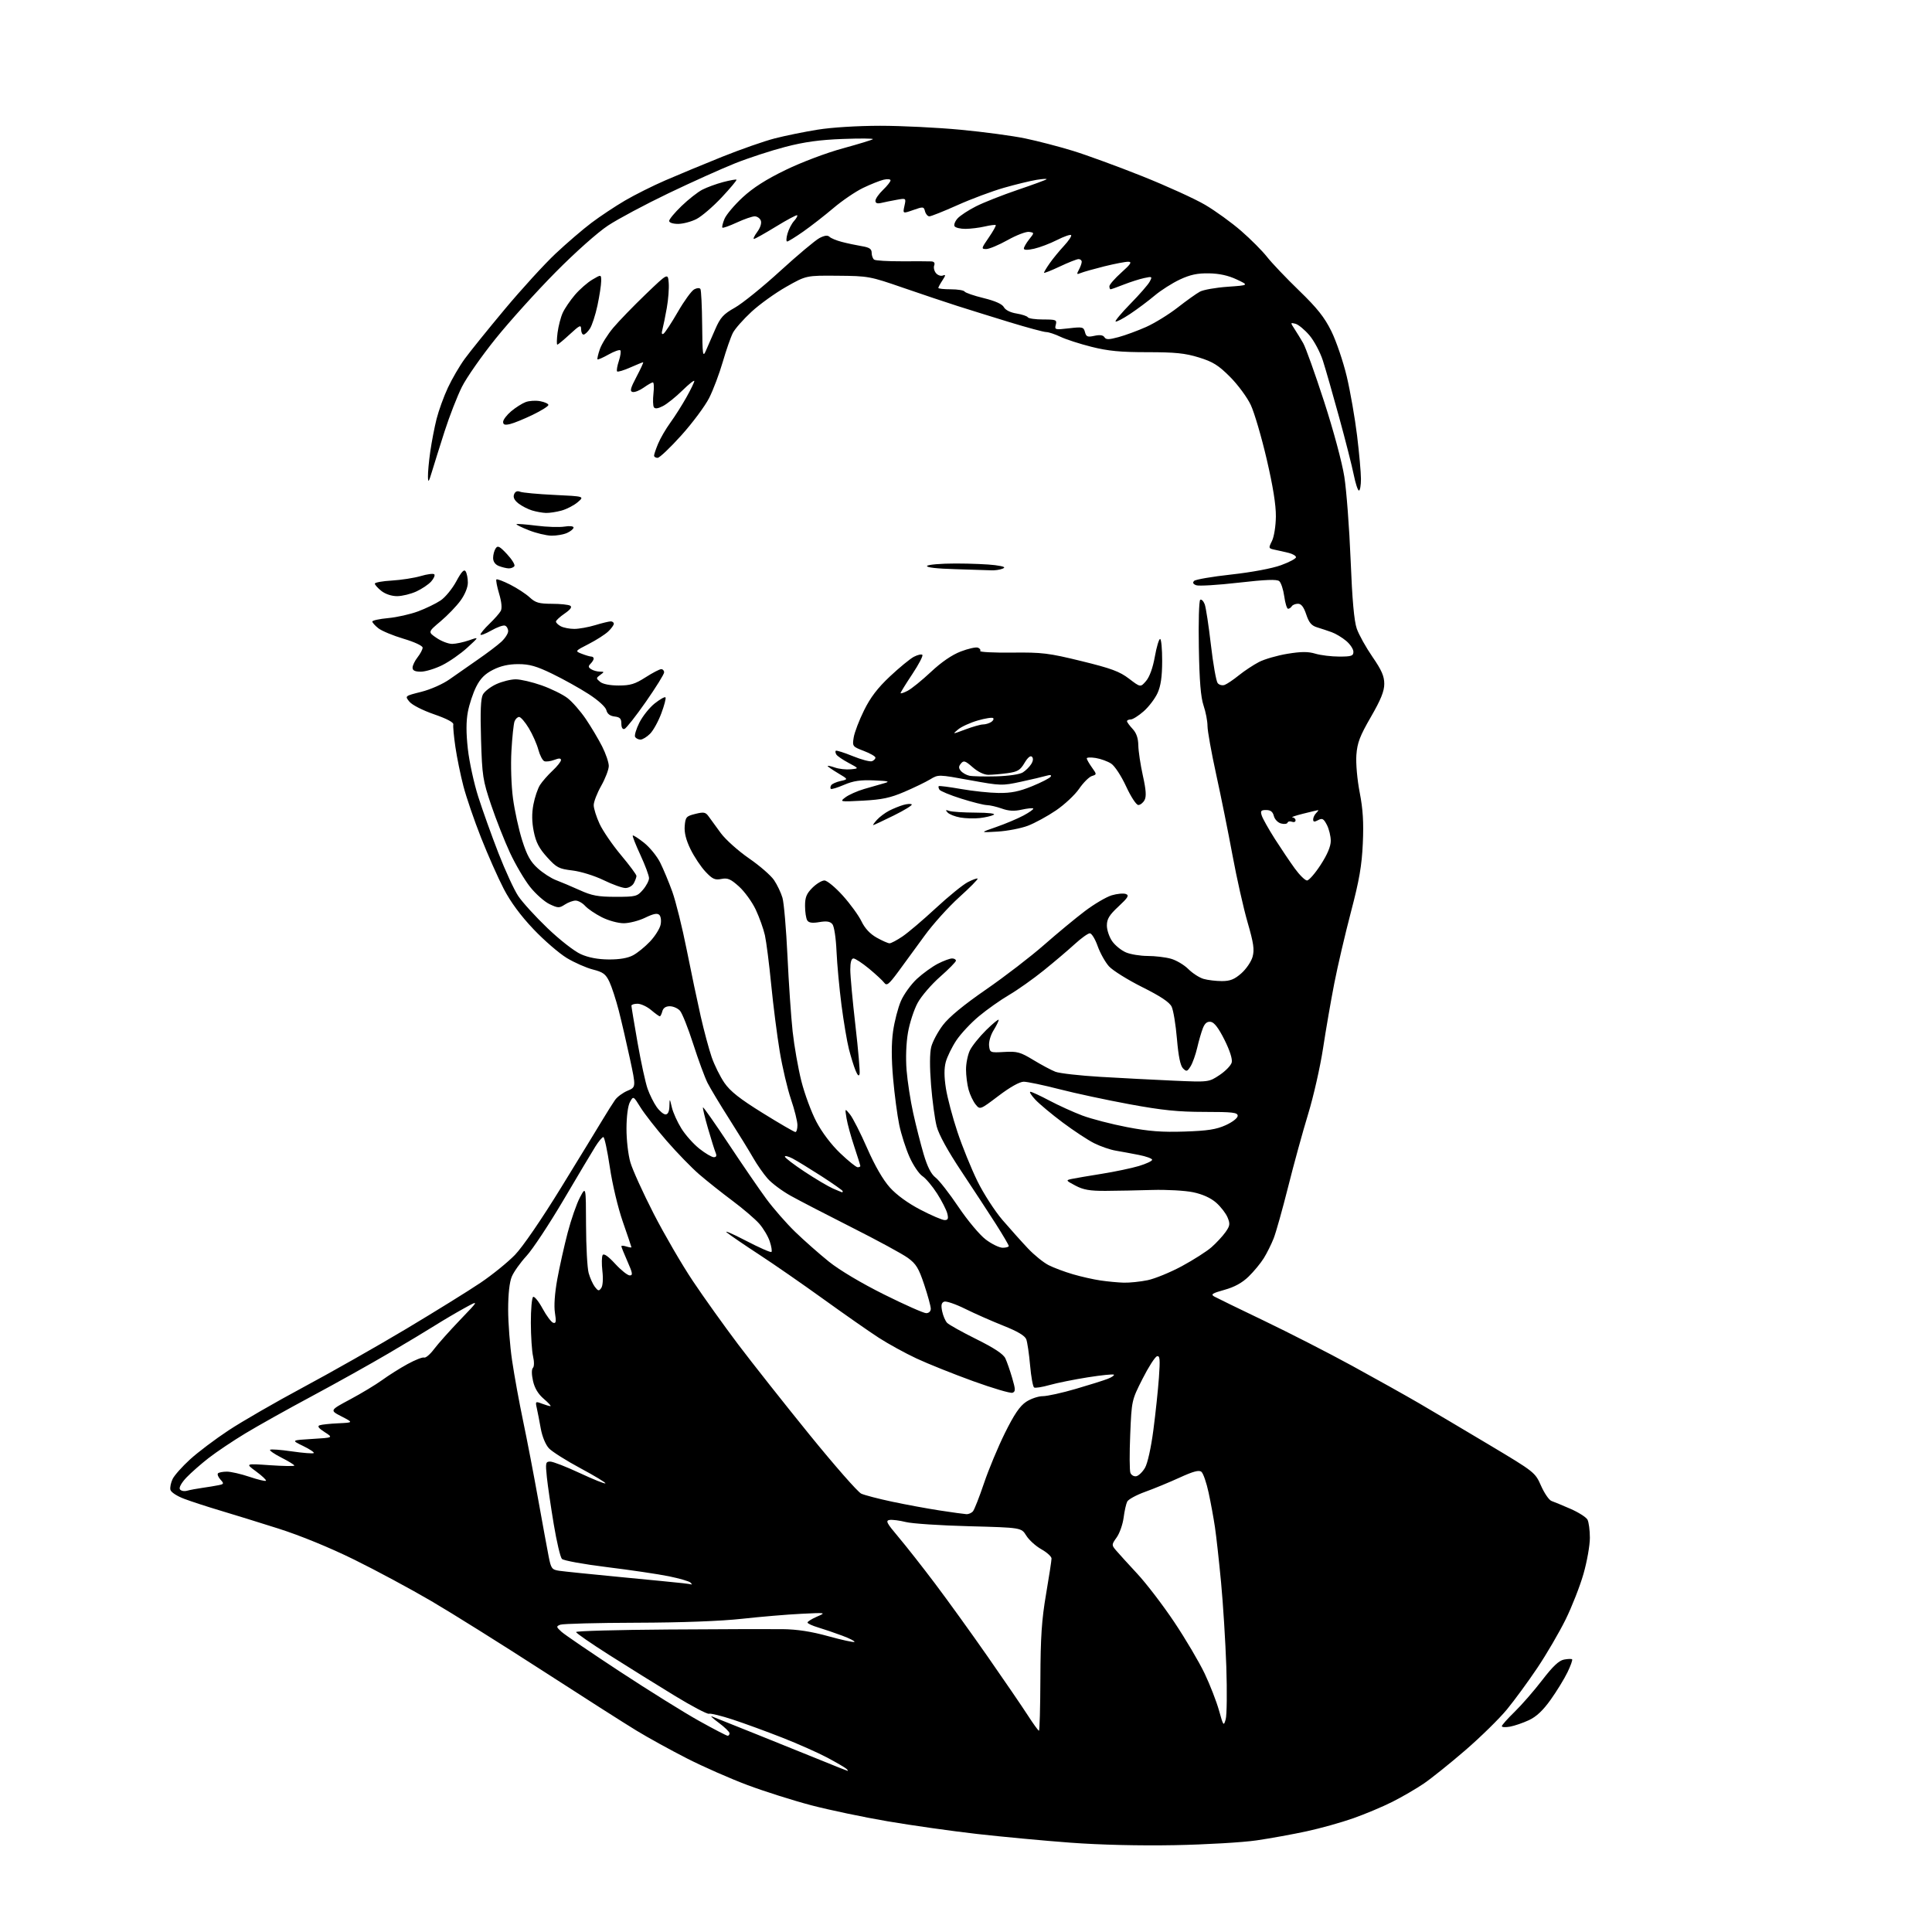 <?xml version="1.0" encoding="UTF-8" standalone="no"?>
<svg 
  version="1.1" 
  xmlns="http://www.w3.org/2000/svg" 
  xmlns:xlink="http://www.w3.org/1999/xlink" 
  xmlns:svg="http://www.w3.org/2000/svg"
  xmlns:rdf="http://www.w3.org/1999/02/22-rdf-syntax-ns#"
  xmlns:cc="http://creativecommons.org/ns#"
  xmlns:dc="http://purl.org/dc/elements/1.1/"
  viewBox="0 0 768 768"
  width="768"
  height="768"
>
<style>svg {background-color: white; }</style>"
<path stroke="none" fill="black" fill-rule="evenodd" d="M467.00,733.48C453.02,733.74 437.30,733.37 425.50,732.49C415.05,731.72 398.32,730.15 388.33,729.02C378.33,727.88 362.36,725.62 352.83,723.99C343.30,722.37 329.65,719.50 322.50,717.63C315.35,715.75 303.95,712.14 297.16,709.60C290.37,707.06 279.55,702.30 273.12,699.02C266.69,695.74 257.65,690.77 253.04,687.96C248.43,685.16 231.57,674.41 215.58,664.07C199.58,653.73 179.75,641.31 171.50,636.48C163.25,631.65 149.38,624.19 140.67,619.91C130.96,615.14 119.35,610.39 110.67,607.63C102.88,605.16 92.45,601.93 87.50,600.46C82.55,598.99 76.17,596.91 73.31,595.84C70.34,594.73 67.96,593.18 67.74,592.20C67.53,591.27 67.93,589.33 68.63,587.90C69.33,586.46 72.43,582.98 75.53,580.15C78.62,577.32 85.51,572.12 90.83,568.61C96.15,565.09 109.50,557.39 120.50,551.49C131.50,545.60 149.95,535.13 161.50,528.23C173.05,521.32 186.32,513.09 191.00,509.93C195.68,506.78 201.83,501.79 204.69,498.85C207.78,495.66 215.22,484.80 223.09,472.00C230.36,460.18 237.79,448.02 239.60,445.00C241.42,441.98 243.62,438.48 244.50,437.24C245.38,436.00 247.62,434.35 249.47,433.58C252.83,432.17 252.83,432.17 250.40,420.84C249.06,414.60 247.06,405.98 245.96,401.68C244.85,397.38 243.17,392.23 242.23,390.24C240.78,387.20 239.72,386.42 235.70,385.40C233.06,384.73 228.40,382.68 225.34,380.84C222.29,379.00 216.31,373.84 212.06,369.36C206.97,364.00 202.95,358.55 200.26,353.36C198.01,349.04 193.95,339.88 191.23,333.00C188.51,326.12 185.35,316.90 184.21,312.50C183.06,308.10 181.63,301.08 181.02,296.89C180.41,292.71 180.04,288.70 180.20,287.98C180.39,287.16 177.58,285.68 172.54,283.94C167.97,282.36 163.79,280.22 162.74,278.92C160.90,276.66 160.90,276.66 167.48,275.01C171.22,274.06 176.08,271.91 178.77,269.99C181.37,268.15 186.43,264.62 190.00,262.15C193.57,259.69 197.74,256.54 199.25,255.15C200.76,253.76 202.00,251.85 202.00,250.90C202.00,249.94 201.44,248.96 200.75,248.70C200.06,248.44 197.59,249.32 195.25,250.66C192.91,251.99 191.00,252.70 191.00,252.24C191.00,251.77 192.61,249.84 194.58,247.95C196.55,246.05 198.57,243.76 199.06,242.86C199.63,241.81 199.40,239.34 198.41,236.01C197.56,233.15 197.07,230.59 197.33,230.33C197.59,230.08 200.06,231.01 202.83,232.41C205.59,233.81 209.08,236.09 210.57,237.48C212.86,239.60 214.27,240.00 219.40,240.02C222.75,240.02 226.04,240.37 226.69,240.79C227.49,241.30 226.75,242.32 224.44,243.90C222.55,245.20 221.00,246.63 221.00,247.09C221.00,247.55 221.87,248.40 222.93,248.96C224.00,249.53 226.40,250.00 228.28,250.00C230.15,250.00 233.89,249.33 236.59,248.51C239.29,247.69 242.06,247.02 242.75,247.01C243.44,247.00 244.00,247.43 244.00,247.96C244.00,248.49 242.99,249.88 241.75,251.05C240.51,252.22 237.03,254.45 234.00,256.00C228.50,258.82 228.50,258.82 231.32,259.91C232.86,260.51 234.55,261.00 235.07,261.00C235.58,261.00 236.00,261.36 236.00,261.80C236.00,262.24 235.44,263.16 234.76,263.84C233.77,264.83 233.82,265.28 235.01,266.03C235.83,266.55 237.37,266.98 238.44,266.98C240.28,267.00 240.29,267.07 238.60,268.30C236.91,269.54 236.91,269.68 238.56,271.05C239.63,271.94 242.49,272.50 245.93,272.50C250.56,272.50 252.43,271.93 256.61,269.25C259.40,267.46 262.20,266.00 262.84,266.00C263.48,266.00 264.00,266.58 264.00,267.28C264.00,267.99 260.74,273.24 256.75,278.96C252.76,284.67 248.94,289.53 248.25,289.76C247.47,290.01 247.00,289.21 247.00,287.65C247.00,285.66 246.44,285.07 244.29,284.82C242.48,284.60 241.40,283.77 241.04,282.30C240.72,281.01 237.82,278.37 234.00,275.90C230.43,273.59 223.92,269.97 219.55,267.85C213.24,264.79 210.46,264.00 206.01,264.00C202.20,264.00 199.02,264.71 195.99,266.25C192.75,267.89 190.94,269.72 189.29,273.00C188.04,275.48 186.55,279.98 185.98,283.00C185.27,286.78 185.27,291.40 185.98,297.75C186.55,302.84 188.41,311.39 190.12,316.75C191.83,322.11 195.43,332.17 198.12,339.09C200.82,346.02 204.35,353.70 205.98,356.15C207.61,358.61 212.84,364.36 217.61,368.93C222.48,373.60 228.29,378.14 230.89,379.30C233.96,380.67 237.67,381.37 242.00,381.40C246.29,381.43 249.58,380.86 251.67,379.73C253.42,378.80 256.45,376.33 258.40,374.26C260.35,372.19 262.23,369.22 262.58,367.65C262.93,366.05 262.72,364.32 262.10,363.70C261.30,362.90 259.77,363.20 256.47,364.80C253.98,366.01 250.14,367.00 247.94,367.00C245.70,367.00 241.86,365.95 239.22,364.61C236.62,363.29 233.64,361.27 232.60,360.11C231.55,358.95 229.84,358.00 228.81,358.00C227.78,358.00 225.85,358.71 224.53,359.58C222.32,361.02 221.81,361.00 218.45,359.41C216.44,358.45 212.96,355.38 210.74,352.59C208.51,349.79 204.91,343.68 202.73,339.00C200.56,334.32 197.19,325.77 195.24,320.00C191.93,310.19 191.66,308.47 191.22,293.92C190.88,282.85 191.10,277.69 191.95,276.09C192.62,274.85 195.04,272.98 197.33,271.94C199.62,270.90 203.07,270.04 205.00,270.04C206.93,270.04 211.56,271.12 215.30,272.44C219.05,273.76 223.66,276.03 225.55,277.47C227.44,278.91 230.73,282.66 232.86,285.80C234.98,288.93 237.91,293.85 239.36,296.72C240.81,299.59 242.00,303.08 242.00,304.48C242.00,305.88 240.65,309.42 239.00,312.35C237.35,315.27 236.00,318.75 236.01,320.08C236.02,321.41 237.07,324.77 238.36,327.53C239.65,330.30 243.47,335.87 246.85,339.91C250.23,343.94 253.00,347.67 253.00,348.19C253.00,348.71 252.53,350.00 251.96,351.07C251.40,352.13 249.90,353.00 248.64,353.00C247.38,353.00 243.46,351.59 239.93,349.87C236.32,348.12 230.90,346.43 227.56,346.03C222.14,345.38 221.25,344.91 217.46,340.73C214.29,337.23 213.04,334.82 212.18,330.55C211.41,326.70 211.36,323.35 212.04,319.79C212.58,316.94 213.76,313.47 214.65,312.06C215.55,310.65 217.80,308.09 219.64,306.37C221.49,304.64 223.00,302.74 223.00,302.14C223.00,301.37 222.21,301.35 220.33,302.07C218.86,302.62 217.08,302.86 216.38,302.59C215.68,302.32 214.61,300.26 214.00,298.01C213.40,295.76 211.69,291.91 210.21,289.46C208.73,287.01 207.00,285.00 206.36,285.00C205.73,285.00 204.91,285.79 204.54,286.75C204.17,287.71 203.61,293.00 203.30,298.50C202.98,304.12 203.25,312.38 203.92,317.36C204.57,322.24 206.21,329.73 207.56,334.01C209.47,340.05 210.85,342.54 213.77,345.17C215.83,347.03 219.09,349.14 221.01,349.86C222.93,350.58 227.15,352.37 230.40,353.83C235.29,356.05 237.73,356.50 244.73,356.50C252.74,356.50 253.30,356.36 255.59,353.69C256.91,352.15 258.00,350.07 258.00,349.08C258.00,348.08 256.46,343.95 254.58,339.89C252.70,335.83 251.33,332.34 251.53,332.13C251.74,331.93 253.75,333.22 256.00,335.00C258.25,336.78 261.14,340.32 262.42,342.87C263.70,345.42 265.88,350.66 267.27,354.51C268.65,358.37 271.22,368.72 272.97,377.51C274.72,386.31 277.23,398.23 278.54,404.00C279.85,409.77 281.82,417.08 282.90,420.23C283.99,423.39 286.27,427.98 287.96,430.44C290.27,433.80 294.07,436.80 303.20,442.46C309.88,446.61 315.72,450.00 316.18,450.00C316.63,450.00 317.00,448.76 316.99,447.25C316.99,445.74 315.84,441.12 314.43,437.00C313.03,432.88 311.02,424.32 309.96,418.00C308.91,411.68 307.38,399.74 306.57,391.47C305.77,383.20 304.63,374.33 304.06,371.76C303.48,369.18 301.83,364.59 300.40,361.55C298.96,358.52 295.98,354.41 293.78,352.42C290.44,349.41 289.26,348.90 286.75,349.40C284.21,349.91 283.22,349.46 280.45,346.52C278.64,344.60 275.97,340.59 274.51,337.62C272.70,333.91 271.97,330.99 272.18,328.35C272.48,324.79 272.80,324.43 276.40,323.54C279.77,322.70 280.48,322.84 281.69,324.54C282.45,325.62 284.64,328.61 286.54,331.19C288.44,333.76 293.47,338.26 297.71,341.19C301.96,344.11 306.46,348.02 307.71,349.88C308.96,351.74 310.46,354.89 311.04,356.88C311.63,358.87 312.52,369.27 313.03,380.00C313.53,390.73 314.46,404.23 315.08,410.00C315.71,415.77 317.27,424.66 318.55,429.74C319.83,434.82 322.52,442.10 324.53,445.92C326.75,450.14 330.46,455.05 334.01,458.43C337.22,461.49 340.33,464.00 340.93,464.00C341.52,464.00 342.00,463.78 342.00,463.52C342.00,463.26 340.91,459.77 339.58,455.77C338.24,451.77 336.86,446.70 336.50,444.50C335.85,440.50 335.85,440.50 337.89,443.00C339.01,444.38 342.08,450.41 344.71,456.42C347.77,463.40 351.03,469.04 353.74,472.05C356.40,475.01 360.91,478.29 365.89,480.88C370.24,483.15 374.57,485.00 375.51,485.00C376.85,485.00 377.08,484.44 376.56,482.37C376.19,480.93 374.37,477.35 372.50,474.43C370.62,471.50 368.00,468.39 366.67,467.52C365.33,466.64 363.04,463.25 361.57,459.97C360.10,456.70 358.25,450.93 357.46,447.15C356.68,443.38 355.58,435.06 355.02,428.68C354.33,420.84 354.33,414.75 355.01,409.95C355.56,406.04 356.96,400.63 358.12,397.94C359.28,395.25 362.16,391.27 364.51,389.09C366.87,386.92 370.63,384.21 372.86,383.07C375.09,381.93 377.61,381.00 378.46,381.00C379.31,381.00 380.00,381.40 380.00,381.88C380.00,382.36 377.17,385.24 373.72,388.27C370.26,391.31 366.24,395.98 364.79,398.65C363.33,401.32 361.60,406.62 360.94,410.43C360.21,414.62 359.99,420.55 360.38,425.43C360.74,429.87 361.92,437.55 363.02,442.50C364.11,447.45 365.98,454.79 367.16,458.80C368.66,463.85 370.12,466.73 371.91,468.11C373.34,469.21 377.43,474.46 381.00,479.77C384.61,485.13 389.42,490.88 391.83,492.71C394.21,494.52 397.25,496.00 398.58,496.00C399.91,496.00 401.00,495.69 401.00,495.31C401.00,494.93 398.69,490.99 395.87,486.56C393.04,482.13 386.89,472.73 382.20,465.68C376.75,457.50 373.19,451.02 372.34,447.74C371.61,444.92 370.61,437.53 370.11,431.32C369.54,424.15 369.56,418.61 370.18,416.17C370.72,414.05 372.81,410.14 374.83,407.48C377.26,404.28 383.06,399.49 392.00,393.32C399.43,388.19 409.77,380.23 415.00,375.64C420.23,371.05 427.54,364.99 431.25,362.19C434.96,359.38 439.77,356.55 441.92,355.90C444.08,355.26 446.61,355.02 447.55,355.38C448.95,355.92 448.43,356.79 444.62,360.34C440.94,363.76 440.00,365.31 440.00,367.92C440.00,369.72 440.97,372.55 442.15,374.21C443.33,375.87 445.79,377.85 447.62,378.61C449.44,379.38 453.31,380.00 456.22,380.01C459.12,380.01 463.26,380.50 465.42,381.10C467.58,381.70 470.71,383.55 472.38,385.22C474.05,386.89 476.78,388.65 478.45,389.13C480.12,389.61 483.39,390.00 485.71,390.00C489.00,390.00 490.71,389.32 493.44,386.92C495.37,385.22 497.39,382.26 497.92,380.34C498.70,377.49 498.34,374.96 495.94,366.67C494.32,361.08 491.62,349.07 489.94,340.00C488.26,330.93 485.34,316.44 483.44,307.80C481.55,299.17 480.00,290.52 480.00,288.59C480.00,286.65 479.30,283.01 478.44,280.48C477.32,277.17 476.79,270.78 476.56,257.44C476.37,247.29 476.62,238.73 477.11,238.43C477.60,238.13 478.40,238.92 478.89,240.20C479.37,241.48 480.48,248.76 481.36,256.38C482.24,264.00 483.45,270.83 484.05,271.56C484.65,272.29 485.90,272.60 486.82,272.26C487.75,271.92 490.30,270.20 492.50,268.42C494.70,266.65 498.30,264.28 500.50,263.14C502.70,262.01 507.77,260.55 511.78,259.89C517.30,258.99 519.98,258.98 522.89,259.85C525.00,260.48 529.27,261.00 532.37,261.00C537.25,261.00 538.00,260.74 538.00,259.09C538.00,258.04 536.71,256.09 535.13,254.77C533.56,253.44 530.97,251.88 529.38,251.31C527.80,250.74 525.19,249.87 523.58,249.38C521.34,248.71 520.33,247.51 519.25,244.25C518.26,241.28 517.27,240.00 515.98,240.00C514.95,240.00 513.84,240.45 513.50,241.00C513.16,241.55 512.50,242.00 512.03,242.00C511.57,242.00 510.88,239.77 510.51,237.05C510.13,234.33 509.24,231.61 508.51,231.01C507.56,230.22 503.11,230.39 492.27,231.63C484.06,232.57 476.51,233.03 475.50,232.64C474.25,232.16 473.99,231.61 474.69,230.91C475.25,230.35 481.89,229.21 489.45,228.38C497.53,227.49 505.67,225.97 509.20,224.68C512.51,223.48 515.20,222.05 515.18,221.50C515.16,220.95 513.88,220.19 512.33,219.80C510.77,219.42 508.30,218.85 506.83,218.55C504.22,218.01 504.19,217.92 505.63,215.04C506.46,213.38 507.14,209.13 507.18,205.29C507.23,200.74 506.02,193.22 503.52,182.50C501.47,173.70 498.63,164.03 497.21,161.00C495.79,157.97 492.09,152.95 488.99,149.84C484.33,145.17 482.17,143.82 476.57,142.09C471.09,140.40 467.17,140.00 456.09,140.00C445.45,140.00 440.49,139.53 433.94,137.88C429.30,136.72 423.73,134.92 421.56,133.88C419.40,132.85 416.84,132.00 415.88,132.00C414.93,132.00 408.38,130.23 401.32,128.08C394.27,125.92 384.90,123.00 380.50,121.60C376.10,120.20 366.43,116.95 359.00,114.39C345.86,109.84 345.16,109.71 333.00,109.61C320.49,109.50 320.49,109.50 312.56,114.00C308.20,116.47 301.99,120.93 298.76,123.91C295.53,126.89 292.19,130.67 291.34,132.31C290.49,133.96 288.68,139.14 287.32,143.83C285.96,148.52 283.53,154.98 281.91,158.18C280.29,161.38 275.34,168.05 270.89,173.00C266.45,177.95 262.18,182.00 261.41,182.00C260.63,182.00 260.00,181.60 260.00,181.12C260.00,180.64 260.72,178.50 261.61,176.37C262.49,174.24 264.69,170.47 266.48,168.00C268.28,165.53 271.15,160.99 272.87,157.92C274.59,154.85 276.00,151.94 276.00,151.46C276.00,150.97 273.86,152.67 271.25,155.23C268.64,157.79 265.17,160.57 263.54,161.41C261.54,162.44 260.36,162.59 259.92,161.87C259.56,161.29 259.49,158.83 259.76,156.41C260.04,153.98 259.93,152.00 259.53,152.00C259.14,152.00 257.50,152.93 255.90,154.07C254.30,155.21 252.31,156.00 251.49,155.82C250.29,155.56 250.59,154.37 253.03,149.75C254.70,146.59 255.88,144.00 255.66,144.00C255.44,144.00 253.13,144.94 250.54,146.08C247.95,147.23 245.60,147.93 245.32,147.65C245.03,147.37 245.34,145.50 246.00,143.50C246.66,141.50 246.92,139.59 246.59,139.26C246.25,138.92 244.15,139.67 241.92,140.92C239.69,142.18 237.71,143.04 237.52,142.85C237.33,142.66 237.75,140.84 238.45,138.80C239.16,136.77 241.55,132.94 243.77,130.30C245.99,127.66 251.79,121.67 256.65,117.00C265.50,108.50 265.50,108.50 265.82,112.43C266.00,114.59 265.66,119.09 265.06,122.43C264.47,125.77 263.69,129.58 263.34,130.91C262.90,132.50 263.05,133.09 263.76,132.65C264.35,132.28 266.90,128.40 269.43,124.02C271.95,119.64 274.89,115.60 275.95,115.03C277.06,114.43 278.11,114.37 278.43,114.89C278.74,115.39 279.05,121.80 279.12,129.15C279.23,141.10 279.38,142.18 280.56,139.50C281.28,137.85 282.97,133.99 284.30,130.92C286.37,126.17 287.54,124.89 292.14,122.29C295.11,120.62 303.23,114.05 310.18,107.69C317.14,101.34 324.15,95.46 325.77,94.62C327.77,93.58 329.03,93.43 329.73,94.13C330.29,94.69 332.50,95.61 334.63,96.16C336.76,96.72 340.30,97.47 342.50,97.84C345.61,98.35 346.50,98.94 346.50,100.50C346.50,101.60 346.95,102.82 347.49,103.21C348.04,103.60 352.99,103.89 358.49,103.87C364.00,103.84 369.27,103.86 370.22,103.91C371.33,103.97 371.73,104.54 371.36,105.51C371.04,106.34 371.35,107.72 372.05,108.56C372.75,109.40 373.98,109.84 374.79,109.53C375.99,109.06 375.97,109.40 374.63,111.45C373.73,112.81 373.00,114.17 373.00,114.46C373.00,114.76 375.22,115.00 377.94,115.00C380.66,115.00 383.13,115.40 383.43,115.89C383.73,116.38 387.15,117.56 391.02,118.50C395.64,119.64 398.40,120.87 399.06,122.11C399.66,123.24 401.65,124.24 404.05,124.62C406.25,124.98 408.29,125.65 408.58,126.13C408.88,126.61 411.62,127.00 414.68,127.00C419.82,127.00 420.19,127.16 419.69,129.09C419.16,131.09 419.40,131.15 424.93,130.51C430.32,129.88 430.76,129.99 431.29,132.01C431.78,133.88 432.31,134.09 435.06,133.49C437.21,133.02 438.50,133.20 439.03,134.05C439.66,135.07 440.76,135.06 444.66,134.00C447.32,133.28 452.25,131.47 455.61,129.97C458.97,128.47 464.60,125.01 468.11,122.27C471.63,119.52 475.62,116.67 477.00,115.93C478.38,115.19 483.32,114.32 488.00,113.99C496.50,113.39 496.50,113.39 491.59,111.08C488.28,109.52 484.70,108.73 480.59,108.66C475.99,108.58 473.16,109.18 469.00,111.12C465.98,112.54 461.48,115.40 459.00,117.49C456.52,119.58 452.13,122.87 449.23,124.80C446.34,126.72 443.74,128.07 443.46,127.80C443.18,127.52 445.86,124.33 449.41,120.70C452.96,117.08 456.39,113.15 457.02,111.96C458.12,109.90 458.02,109.84 454.84,110.53C453.00,110.92 449.35,112.09 446.71,113.12C444.08,114.16 441.72,115.00 441.46,115.00C441.21,115.00 441.00,114.46 441.00,113.80C441.00,113.15 443.14,110.69 445.75,108.35C449.52,104.97 450.09,104.08 448.50,104.05C447.40,104.03 443.12,104.85 439.00,105.87C434.88,106.90 430.66,108.09 429.63,108.52C427.99,109.21 427.90,109.05 428.88,107.22C429.50,106.07 430.00,104.65 430.00,104.07C430.00,103.48 429.44,103.00 428.75,103.00C428.06,103.00 424.69,104.33 421.25,105.96C417.81,107.58 415.00,108.69 415.00,108.42C415.00,108.14 416.00,106.47 417.23,104.71C418.45,102.94 421.01,99.82 422.91,97.77C424.81,95.72 426.11,93.77 425.78,93.45C425.46,93.13 422.94,94.01 420.18,95.41C417.42,96.81 413.32,98.37 411.08,98.87C408.45,99.46 407.00,99.44 407.00,98.80C407.00,98.26 407.94,96.62 409.10,95.16C411.20,92.50 411.20,92.50 409.08,92.18C407.91,92.00 404.08,93.46 400.56,95.43C397.05,97.39 393.21,99.00 392.04,99.00C390.01,99.00 390.05,98.78 393.05,94.43C394.78,91.92 396.02,89.69 395.82,89.48C395.61,89.28 393.66,89.52 391.47,90.03C389.29,90.54 385.84,90.96 383.81,90.98C381.78,90.99 379.82,90.52 379.46,89.94C379.10,89.35 379.64,87.95 380.65,86.83C381.67,85.70 384.98,83.53 388.00,82.01C391.02,80.48 398.45,77.55 404.50,75.49C410.55,73.44 415.73,71.54 416.00,71.27C416.27,70.99 414.48,71.10 412.00,71.50C409.52,71.91 403.68,73.33 399.00,74.67C394.32,76.02 386.03,79.11 380.58,81.56C375.12,84.00 370.11,86.00 369.44,86.00C368.78,86.00 368.00,85.10 367.71,84.01C367.22,82.12 366.99,82.09 363.02,83.49C358.85,84.96 358.85,84.96 359.53,81.85C360.22,78.74 360.22,78.74 356.36,79.44C354.24,79.82 351.49,80.38 350.25,80.68C348.72,81.04 348.00,80.76 348.00,79.80C348.00,79.01 349.35,77.08 351.00,75.50C352.65,73.92 354.00,72.21 354.00,71.70C354.00,71.20 352.76,71.08 351.25,71.44C349.74,71.80 346.06,73.27 343.08,74.70C340.09,76.14 334.79,79.75 331.29,82.72C327.79,85.69 322.39,89.89 319.30,92.06C316.20,94.23 313.32,96.00 312.90,96.00C312.48,96.00 312.54,94.59 313.04,92.86C313.53,91.14 314.70,88.88 315.63,87.86C316.56,86.83 317.13,85.80 316.90,85.57C316.67,85.34 312.89,87.35 308.49,90.05C304.10,92.74 300.15,94.96 299.72,94.97C299.29,94.99 299.87,93.74 301.01,92.20C302.25,90.53 302.82,88.70 302.44,87.70C302.08,86.76 300.98,86.00 299.99,86.00C299.01,86.00 295.81,87.11 292.89,88.46C289.97,89.81 287.39,90.73 287.16,90.49C286.92,90.26 287.30,88.70 287.99,87.02C288.68,85.35 291.93,81.50 295.21,78.46C299.37,74.62 304.56,71.30 312.34,67.54C318.67,64.47 328.48,60.77 334.99,58.99C341.30,57.27 346.70,55.61 346.99,55.32C347.27,55.02 341.88,54.98 335.00,55.24C325.86,55.58 319.73,56.42 312.18,58.39C306.51,59.86 297.51,62.80 292.18,64.93C286.86,67.05 274.95,72.41 265.73,76.83C256.50,81.26 245.70,87.02 241.73,89.64C237.57,92.38 228.68,100.29 220.82,108.24C213.29,115.85 202.60,127.69 197.06,134.57C191.52,141.44 185.47,150.09 183.62,153.78C181.77,157.48 178.66,165.45 176.72,171.50C174.79,177.55 172.52,184.75 171.70,187.50C170.42,191.73 170.18,192.04 170.12,189.50C170.07,187.85 170.49,183.35 171.04,179.50C171.59,175.65 172.72,169.80 173.55,166.50C174.39,163.20 176.40,157.63 178.04,154.13C179.67,150.62 182.69,145.45 184.75,142.63C186.80,139.81 193.94,130.96 200.61,122.98C207.28,114.99 216.38,105.03 220.83,100.84C225.29,96.65 231.73,91.12 235.15,88.55C238.56,85.98 244.54,82.01 248.43,79.73C252.32,77.45 259.55,73.83 264.50,71.69C269.45,69.54 279.57,65.34 287.00,62.35C294.43,59.37 303.88,56.06 308.00,55.01C312.12,53.95 319.77,52.39 325.00,51.55C330.59,50.64 340.83,50.01 349.88,50.00C358.33,50.00 372.73,50.71 381.88,51.58C391.02,52.44 402.55,53.99 407.50,55.02C412.45,56.05 421.00,58.27 426.50,59.96C432.00,61.65 444.42,66.20 454.10,70.06C463.78,73.93 475.03,79.05 479.10,81.45C483.17,83.85 489.60,88.50 493.39,91.80C497.18,95.10 501.82,99.75 503.69,102.15C505.57,104.54 511.28,110.55 516.40,115.50C523.63,122.50 526.49,126.10 529.24,131.67C531.19,135.62 533.94,143.72 535.36,149.67C536.77,155.63 538.61,166.20 539.46,173.16C540.31,180.13 541.00,187.89 541.00,190.41C541.00,192.94 540.64,195.00 540.20,195.00C539.76,195.00 538.83,192.19 538.14,188.75C537.45,185.31 534.85,175.07 532.36,166.00C529.87,156.93 526.96,146.75 525.88,143.39C524.81,140.03 522.38,135.47 520.49,133.26C518.60,131.05 516.11,129.00 514.96,128.70C512.93,128.17 512.92,128.23 514.57,130.74C515.50,132.16 517.06,134.72 518.04,136.41C519.02,138.11 522.74,148.50 526.31,159.50C530.05,171.00 533.48,183.75 534.39,189.50C535.25,195.00 536.38,209.85 536.89,222.50C537.52,238.42 538.28,246.85 539.33,249.88C540.17,252.30 542.98,257.34 545.57,261.10C549.22,266.39 550.27,268.80 550.27,271.85C550.27,274.77 548.91,278.13 544.94,285.01C540.53,292.64 539.54,295.27 539.18,300.14C538.94,303.49 539.51,309.91 540.50,315.02C541.80,321.70 542.12,326.91 541.74,335.26C541.34,344.11 540.34,349.89 537.04,362.44C534.74,371.20 531.75,383.98 530.41,390.84C529.07,397.70 527.05,409.35 525.93,416.74C524.80,424.12 522.14,435.86 520.01,442.83C517.88,449.80 514.30,462.82 512.06,471.77C509.81,480.72 507.22,489.94 506.30,492.27C505.39,494.60 503.62,498.15 502.37,500.16C501.12,502.17 498.40,505.46 496.34,507.46C493.78,509.95 490.72,511.63 486.74,512.73C481.86,514.09 481.19,514.53 482.69,515.39C483.69,515.95 492.60,520.29 502.50,525.03C512.40,529.78 528.15,537.83 537.50,542.94C546.85,548.05 558.77,554.72 564.00,557.76C569.23,560.81 581.76,568.24 591.86,574.27C610.12,585.19 610.23,585.28 612.61,590.66C613.93,593.63 615.79,596.33 616.75,596.66C617.71,596.99 621.11,598.40 624.30,599.79C627.49,601.18 630.53,603.12 631.05,604.09C631.57,605.07 632.00,608.32 632.00,611.32C632.00,614.32 630.86,620.76 629.46,625.64C628.07,630.51 624.87,638.68 622.35,643.79C619.83,648.89 614.79,657.53 611.14,662.98C607.49,668.43 602.02,675.89 599.00,679.56C595.98,683.23 588.55,690.51 582.50,695.74C576.45,700.96 569.02,706.92 566.00,708.98C562.98,711.04 557.35,714.31 553.50,716.25C549.65,718.19 542.65,721.13 537.94,722.79C533.24,724.45 524.91,726.78 519.44,727.96C513.97,729.15 505.00,730.78 499.50,731.58C494.00,732.39 479.38,733.24 467.00,733.48zM336.95,703.95C337.20,703.98 336.97,703.60 336.45,703.12C335.93,702.63 332.53,700.65 328.90,698.71C325.27,696.77 317.17,693.18 310.90,690.72C304.63,688.26 295.79,685.03 291.25,683.54C286.71,682.05 282.46,681.01 281.79,681.24C281.13,681.46 274.95,678.20 268.05,673.99C261.15,669.78 249.54,662.56 242.25,657.93C234.96,653.30 229.00,649.18 229.00,648.76C229.00,648.34 245.54,647.89 265.75,647.75C285.96,647.61 306.32,647.55 311.00,647.61C316.90,647.68 322.51,648.55 329.34,650.44C334.75,651.94 339.39,652.94 339.66,652.68C339.92,652.41 337.74,651.30 334.82,650.21C331.89,649.12 327.59,647.65 325.25,646.95C322.91,646.25 321.00,645.37 321.00,644.98C321.00,644.59 322.69,643.54 324.75,642.64C328.47,641.03 328.42,641.02 318.50,641.51C313.00,641.78 302.43,642.67 295.00,643.49C286.50,644.43 270.94,645.01 253.00,645.06C237.32,645.10 223.69,645.46 222.70,645.85C221.04,646.51 221.07,646.72 223.20,648.66C224.47,649.81 234.93,656.94 246.45,664.50C257.96,672.06 272.14,680.89 277.95,684.12C283.75,687.35 288.84,689.99 289.25,689.99C289.66,690.00 290.00,689.55 290.00,689.01C290.00,688.46 288.09,686.59 285.75,684.86C283.41,683.13 282.18,681.98 283.00,682.31C283.82,682.64 291.93,685.88 301.00,689.51C310.07,693.14 321.77,697.86 327.00,700.00C332.23,702.14 336.70,703.92 336.95,703.95zM413.00,687.99C413.27,688.00 413.53,678.66 413.57,667.25C413.63,650.76 414.09,643.88 415.82,633.73C417.02,626.70 418.00,620.32 418.00,619.54C418.00,618.76 416.18,617.10 413.95,615.85C411.72,614.60 409.02,612.15 407.95,610.41C405.99,607.25 405.99,607.25 385.25,606.70C373.84,606.41 362.51,605.65 360.07,605.03C357.63,604.42 354.74,604.04 353.65,604.20C351.93,604.46 352.42,605.40 357.15,611.00C360.17,614.58 366.72,622.90 371.69,629.50C376.67,636.10 386.09,649.16 392.62,658.53C399.15,667.90 406.30,678.36 408.50,681.77C410.70,685.19 412.73,687.99 413.00,687.99zM600.25,686.37C598.46,686.69 597.00,686.61 597.00,686.19C597.00,685.77 599.29,683.19 602.10,680.46C604.90,677.73 609.83,672.07 613.05,667.88C617.25,662.40 619.69,660.10 621.70,659.71C623.24,659.42 624.70,659.37 624.94,659.61C625.18,659.85 624.35,662.17 623.09,664.77C621.83,667.37 618.83,672.27 616.42,675.65C613.37,679.93 610.74,682.41 607.77,683.79C605.42,684.89 602.04,686.04 600.25,686.37zM487.23,683.46C487.70,681.83 487.81,672.40 487.48,662.50C487.14,652.60 486.20,637.52 485.39,629.00C484.58,620.48 483.49,610.58 482.95,607.00C482.42,603.42 481.29,597.27 480.44,593.33C479.59,589.39 478.31,585.67 477.59,585.08C476.63,584.27 474.39,584.87 468.90,587.38C464.83,589.24 458.67,591.79 455.20,593.03C451.74,594.28 448.54,596.02 448.09,596.90C447.64,597.78 446.99,600.68 446.65,603.34C446.30,605.99 445.06,609.51 443.90,611.14C441.84,614.04 441.83,614.16 443.64,616.30C444.66,617.51 448.46,621.68 452.08,625.58C455.70,629.47 462.33,638.14 466.81,644.84C471.29,651.54 476.71,660.73 478.87,665.26C481.02,669.79 483.59,676.41 484.58,679.96C486.30,686.12 486.42,686.28 487.23,683.46zM274.95,629.85C275.20,629.93 274.97,629.58 274.45,629.08C273.93,628.57 270.08,627.46 265.91,626.60C261.74,625.75 250.71,624.11 241.41,622.97C232.11,621.83 223.99,620.35 223.37,619.69C222.74,619.04 221.29,612.88 220.14,606.00C218.99,599.12 217.75,590.69 217.39,587.25C216.79,581.47 216.89,581.00 218.72,581.00C219.82,581.00 225.10,583.05 230.46,585.56C235.83,588.07 240.42,589.91 240.67,589.67C240.91,589.42 236.48,586.73 230.81,583.69C225.14,580.65 219.47,577.07 218.22,575.74C216.88,574.30 215.55,571.10 214.97,567.91C214.44,564.93 213.72,561.25 213.38,559.73C212.78,557.07 212.87,557.00 215.44,557.98C216.92,558.54 218.44,558.98 218.82,558.96C219.19,558.94 218.00,557.64 216.17,556.07C213.93,554.16 212.52,551.81 211.88,548.95C211.30,546.36 211.28,544.32 211.84,543.76C212.37,543.23 212.40,541.33 211.90,539.17C211.43,537.15 211.04,531.14 211.02,525.81C211.01,520.48 211.42,515.86 211.93,515.54C212.44,515.23 214.13,517.31 215.68,520.17C217.23,523.03 219.13,525.57 219.90,525.82C221.02,526.18 221.16,525.40 220.60,521.88C220.16,519.14 220.51,514.14 221.53,508.50C222.43,503.55 224.29,495.23 225.66,490.00C227.03,484.77 229.22,478.48 230.53,476.00C232.91,471.50 232.91,471.50 232.96,487.00C232.99,495.52 233.45,504.10 234.00,506.05C234.54,508.00 235.65,510.47 236.47,511.55C237.77,513.24 238.10,513.30 239.01,512.00C239.63,511.12 239.82,508.33 239.46,505.27C239.13,502.39 239.18,499.52 239.57,498.89C240.03,498.15 241.79,499.39 244.53,502.37C246.87,504.92 249.48,507.00 250.34,507.00C251.63,507.00 251.49,506.09 249.44,501.47C248.10,498.43 247.00,495.70 247.00,495.40C247.00,495.11 247.90,495.15 249.00,495.50C250.10,495.85 251.00,495.99 251.00,495.81C251.00,495.63 249.46,491.07 247.58,485.67C245.64,480.09 243.41,470.72 242.41,463.93C241.44,457.37 240.28,452.00 239.84,452.00C239.39,452.00 237.97,453.69 236.68,455.75C235.38,457.81 229.68,467.38 224.01,477.00C218.33,486.62 211.71,496.65 209.28,499.27C206.86,501.90 204.23,505.59 203.44,507.49C202.52,509.68 202.00,514.45 202.00,520.59C202.00,525.90 202.70,535.03 203.57,540.87C204.43,546.72 206.41,557.58 207.97,565.00C209.53,572.42 212.21,586.38 213.93,596.00C215.66,605.62 217.53,615.85 218.10,618.72C219.05,623.54 219.37,623.97 222.31,624.41C224.07,624.67 235.18,625.81 247.00,626.94C258.82,628.07 269.85,629.15 271.50,629.35C273.15,629.54 274.70,629.77 274.95,629.85zM384.13,601.90C385.02,601.96 386.22,601.44 386.78,600.75C387.35,600.06 389.32,595.04 391.16,589.59C393.00,584.14 396.75,575.14 399.50,569.59C403.16,562.21 405.41,558.90 407.90,557.25C409.77,556.01 412.75,555.00 414.52,555.00C416.29,555.00 422.19,553.70 427.62,552.11C433.05,550.53 438.80,548.72 440.39,548.09C441.98,547.46 443.05,546.72 442.78,546.45C442.51,546.17 437.83,546.65 432.39,547.51C426.95,548.37 420.12,549.75 417.22,550.57C414.31,551.40 411.54,551.84 411.07,551.54C410.60,551.25 409.88,547.30 409.48,542.76C409.08,538.22 408.39,533.55 407.96,532.39C407.41,530.96 404.52,529.24 398.83,526.98C394.25,525.16 387.41,522.14 383.64,520.27C379.87,518.40 376.12,517.12 375.31,517.43C374.22,517.85 374.02,518.85 374.52,521.25C374.89,523.04 375.78,525.10 376.48,525.84C377.18,526.58 382.42,529.51 388.13,532.34C395.31,535.91 398.86,538.27 399.66,540.00C400.30,541.38 401.52,544.88 402.37,547.80C403.70,552.35 403.72,553.17 402.49,553.64C401.71,553.94 394.64,551.86 386.78,549.01C378.93,546.16 368.83,542.12 364.34,540.02C359.86,537.93 353.11,534.22 349.34,531.79C345.58,529.36 335.68,522.44 327.34,516.43C319.00,510.42 307.53,502.47 301.84,498.76C296.15,495.05 290.38,491.11 289.00,490.00C287.62,488.90 290.91,490.29 296.31,493.10C301.70,495.91 306.36,497.97 306.66,497.67C306.96,497.38 306.66,495.49 305.99,493.48C305.33,491.47 303.45,488.31 301.82,486.45C300.18,484.58 295.39,480.48 291.17,477.33C286.95,474.18 281.02,469.47 277.99,466.86C274.96,464.25 269.12,458.24 265.01,453.51C260.90,448.78 256.24,442.82 254.65,440.27C251.77,435.63 251.77,435.63 250.42,438.07C249.61,439.52 249.06,443.73 249.04,448.57C249.02,453.10 249.70,459.02 250.59,462.07C251.46,465.06 255.64,474.25 259.87,482.50C264.11,490.75 271.10,502.78 275.42,509.22C279.73,515.67 287.82,526.98 293.38,534.36C298.95,541.73 311.70,557.87 321.71,570.21C331.73,582.55 341.02,593.14 342.36,593.75C343.70,594.36 349.23,595.80 354.65,596.95C360.07,598.10 368.55,599.67 373.50,600.43C378.45,601.19 383.23,601.85 384.13,601.90zM74.36,592.59C75.54,592.26 78.30,591.75 80.50,591.44C82.70,591.13 85.56,590.66 86.86,590.39C89.06,589.94 89.11,589.78 87.61,588.12C86.72,587.14 86.30,586.04 86.66,585.67C87.03,585.30 88.62,585.00 90.20,585.00C91.77,585.00 95.80,585.92 99.15,587.05C102.50,588.18 105.45,588.89 105.71,588.62C105.97,588.36 104.23,586.71 101.84,584.95C97.50,581.76 97.50,581.76 107.25,582.44C112.61,582.81 117.00,582.88 117.00,582.58C117.00,582.28 114.71,580.87 111.90,579.45C109.10,578.03 107.05,576.62 107.36,576.31C107.66,576.01 111.57,576.29 116.05,576.95C120.53,577.60 124.43,577.90 124.72,577.61C125.01,577.33 123.11,576.06 120.50,574.80C115.75,572.50 115.75,572.50 124.13,572.00C132.50,571.50 132.50,571.50 129.06,569.29C126.65,567.75 126.05,566.93 127.06,566.57C127.85,566.28 131.20,565.93 134.50,565.78C140.50,565.50 140.50,565.50 135.78,563.06C131.05,560.63 131.05,560.63 139.18,556.28C143.66,553.89 149.38,550.43 151.91,548.60C154.43,546.76 158.97,543.90 162.00,542.24C165.03,540.58 168.00,539.41 168.60,539.65C169.21,539.88 170.99,538.37 172.55,536.28C174.11,534.20 178.79,528.96 182.94,524.63C190.50,516.76 190.50,516.76 184.50,520.06C181.20,521.88 176.03,524.93 173.00,526.84C169.97,528.76 161.65,533.76 154.50,537.96C147.35,542.17 133.62,549.83 124.00,554.99C114.38,560.14 102.46,566.81 97.52,569.80C92.58,572.79 86.06,577.16 83.02,579.52C79.99,581.87 75.99,585.38 74.14,587.31C72.18,589.36 71.08,591.32 71.50,592.00C71.90,592.65 73.19,592.91 74.36,592.59zM451.69,586.82C452.63,586.64 454.18,585.14 455.15,583.48C456.18,581.72 457.56,575.51 458.48,568.48C459.35,561.89 460.34,552.50 460.69,547.61C461.21,540.23 461.08,538.80 459.91,539.15C459.13,539.38 456.55,543.41 454.17,548.11C449.85,556.65 449.85,556.67 449.28,570.23C448.96,577.69 449.00,584.55 449.35,585.47C449.70,586.39 450.76,587.00 451.69,586.82zM368.17,522.00C369.24,522.00 370.00,521.28 370.00,520.25C370.00,519.29 368.83,514.99 367.39,510.68C365.20,504.10 364.17,502.41 360.86,500.01C358.69,498.44 348.73,493.03 338.71,487.98C328.70,482.92 317.71,477.24 314.31,475.34C310.90,473.44 306.76,470.36 305.12,468.48C303.48,466.61 300.91,462.92 299.41,460.29C297.91,457.66 293.67,450.76 289.98,444.97C286.29,439.18 282.37,432.66 281.26,430.47C280.16,428.29 277.60,421.33 275.57,415.02C273.55,408.70 271.17,402.74 270.29,401.77C269.41,400.79 267.59,400.00 266.25,400.00C264.65,400.00 263.63,400.69 263.29,402.00C263.00,403.10 262.55,404.00 262.28,404.00C262.01,404.00 260.45,402.88 258.82,401.50C257.18,400.12 254.76,399.00 253.42,399.00C252.09,399.00 251.00,399.35 251.00,399.78C251.00,400.20 252.10,406.84 253.45,414.53C254.80,422.21 256.59,430.44 257.43,432.82C258.27,435.19 259.90,438.45 261.05,440.07C262.20,441.68 263.78,443.00 264.57,443.00C265.50,443.00 266.04,441.86 266.10,439.75C266.20,436.50 266.20,436.50 267.08,440.22C267.56,442.26 269.26,446.03 270.86,448.59C272.45,451.16 275.67,454.77 278.02,456.63C280.36,458.48 282.94,460.00 283.75,460.00C284.76,460.00 284.98,459.46 284.48,458.25C284.07,457.29 282.70,452.91 281.43,448.53C280.16,444.14 279.27,440.40 279.45,440.21C279.64,440.03 284.21,446.54 289.61,454.69C295.01,462.83 301.74,472.65 304.57,476.50C307.40,480.35 312.59,486.29 316.11,489.70C319.62,493.10 325.65,498.42 329.50,501.52C333.72,504.91 342.42,510.09 351.42,514.57C359.63,518.66 367.16,522.00 368.17,522.00zM446.70,509.88C449.01,509.94 453.29,509.50 456.20,508.90C459.12,508.29 465.24,505.78 469.82,503.31C474.39,500.84 479.68,497.46 481.58,495.80C483.48,494.13 485.97,491.45 487.12,489.84C488.94,487.28 489.05,486.53 487.98,483.95C487.30,482.32 485.26,479.68 483.44,478.08C481.29,476.20 478.06,474.73 474.31,473.94C471.11,473.27 463.78,472.86 458.00,473.03C452.23,473.21 443.90,473.36 439.50,473.39C433.22,473.42 430.64,472.97 427.50,471.30C423.66,469.26 423.60,469.16 426.00,468.65C427.38,468.36 432.77,467.43 438.00,466.60C443.23,465.76 449.86,464.37 452.75,463.50C455.64,462.63 458.00,461.52 458.00,461.03C458.00,460.54 455.64,459.68 452.75,459.11C449.86,458.54 445.70,457.77 443.50,457.40C441.30,457.03 437.45,455.70 434.95,454.45C432.45,453.20 426.83,449.49 422.45,446.22C418.08,442.95 413.18,438.86 411.56,437.14C409.95,435.41 409.06,434.00 409.60,434.00C410.13,434.00 413.52,435.57 417.14,437.49C420.76,439.41 426.65,442.09 430.24,443.44C433.83,444.79 441.83,446.86 448.02,448.05C456.74,449.72 461.90,450.11 470.89,449.81C480.06,449.51 483.50,448.97 487.25,447.27C489.96,446.04 492.00,444.44 492.00,443.56C492.00,442.23 490.07,442.00 478.75,442.00C468.29,441.99 462.03,441.35 449.00,438.95C439.93,437.28 427.33,434.58 421.02,432.95C414.71,431.33 408.37,430.00 406.95,430.00C405.34,430.00 401.53,432.13 396.96,435.60C389.57,441.19 389.57,441.19 387.81,439.02C386.84,437.82 385.59,435.19 385.03,433.17C384.47,431.15 384.01,427.54 384.01,425.15C384.00,422.76 384.69,419.36 385.52,417.59C386.36,415.82 389.29,412.17 392.02,409.48C394.76,406.78 397.00,404.96 397.00,405.42C397.00,405.88 396.07,407.77 394.93,409.61C393.77,411.49 393.00,414.17 393.18,415.73C393.49,418.44 393.62,418.49 399.23,418.17C404.33,417.87 405.60,418.22 410.77,421.36C413.97,423.30 417.91,425.41 419.54,426.04C421.17,426.67 429.25,427.58 437.50,428.07C445.75,428.56 458.80,429.24 466.50,429.58C480.50,430.19 480.50,430.19 484.79,427.35C487.15,425.78 489.33,423.53 489.63,422.34C489.96,421.01 488.87,417.58 486.75,413.34C484.43,408.70 482.68,406.40 481.31,406.20C479.88,405.99 478.96,406.72 478.17,408.70C477.56,410.24 476.54,413.75 475.91,416.50C475.27,419.25 474.09,422.56 473.28,423.87C471.95,426.00 471.65,426.08 470.26,424.69C469.21,423.64 468.44,419.87 467.85,412.95C467.38,407.34 466.43,401.60 465.75,400.18C464.88,398.38 461.33,396.02 454.00,392.36C448.23,389.47 442.29,385.76 440.81,384.11C439.33,382.45 437.31,378.83 436.32,376.05C435.34,373.27 433.94,371.00 433.22,371.00C432.50,371.00 429.80,372.94 427.21,375.31C424.62,377.68 419.08,382.39 414.89,385.76C410.71,389.14 404.51,393.52 401.12,395.51C397.73,397.49 392.34,401.30 389.14,403.97C385.93,406.63 381.89,410.97 380.14,413.60C378.40,416.23 376.52,420.08 375.96,422.15C375.27,424.73 375.29,428.04 376.02,432.70C376.62,436.44 378.68,444.23 380.61,450.00C382.53,455.77 386.10,464.55 388.52,469.50C390.95,474.45 395.46,481.43 398.53,485.00C401.61,488.57 406.14,493.64 408.61,496.25C411.07,498.87 414.77,501.86 416.82,502.91C418.88,503.96 423.24,505.59 426.51,506.54C429.78,507.50 434.71,508.61 437.48,509.01C440.24,509.42 444.39,509.81 446.70,509.88zM334.75,473.96C334.89,473.98 335.00,473.78 335.00,473.51C335.00,473.23 331.19,470.55 326.53,467.54C321.86,464.54 316.69,461.37 315.03,460.51C313.36,459.65 312.00,459.32 312.00,459.77C312.00,460.23 315.55,462.94 319.88,465.80C324.21,468.66 329.27,471.65 331.13,472.46C332.98,473.26 334.61,473.94 334.75,473.96zM341.70,426.91C341.44,428.00 340.93,427.55 340.08,425.50C339.40,423.85 338.22,420.02 337.45,417.00C336.68,413.98 335.36,406.10 334.50,399.50C333.65,392.90 332.76,383.30 332.53,378.18C332.30,372.86 331.59,368.21 330.89,367.37C329.98,366.28 328.61,366.06 325.70,366.55C322.87,367.03 321.51,366.83 320.89,365.86C320.42,365.11 320.02,362.55 320.02,360.17C320.00,356.71 320.59,355.26 322.92,352.92C324.53,351.32 326.69,350.00 327.72,350.00C328.75,350.00 332.03,352.70 335.01,356.01C337.99,359.32 341.34,363.93 342.46,366.26C343.81,369.05 345.86,371.25 348.50,372.73C350.70,373.96 352.99,374.97 353.60,374.98C354.20,374.99 356.53,373.76 358.76,372.25C360.99,370.74 366.95,365.68 372.00,361.00C377.05,356.32 382.76,351.68 384.69,350.68C386.61,349.68 388.38,349.04 388.61,349.27C388.84,349.50 385.53,352.85 381.26,356.70C376.99,360.56 370.80,367.44 367.50,372.00C364.20,376.56 359.51,382.98 357.07,386.27C353.33,391.33 352.48,392.00 351.51,390.68C350.89,389.83 348.16,387.30 345.46,385.06C342.75,382.83 339.97,381.00 339.27,381.00C338.43,381.00 338.00,382.52 338.00,385.46C338.00,387.91 338.92,397.89 340.04,407.62C341.17,417.36 341.91,426.04 341.70,426.91zM519.56,350.00C520.32,350.00 522.76,347.21 524.97,343.80C527.64,339.69 529.00,336.47 529.00,334.25C529.00,332.41 528.31,329.57 527.47,327.93C526.16,325.42 525.63,325.13 523.97,326.02C522.47,326.82 522.00,326.75 522.00,325.74C522.00,325.00 522.54,323.86 523.20,323.20C523.86,322.54 524.20,322.02 523.95,322.04C523.70,322.07 521.02,322.70 518.00,323.46C514.98,324.21 513.06,324.87 513.75,324.91C514.44,324.96 515.00,325.50 515.00,326.11C515.00,326.72 514.35,326.97 513.56,326.66C512.78,326.36 511.99,326.53 511.81,327.03C511.64,327.54 510.48,327.68 509.24,327.35C507.97,327.02 506.72,325.71 506.38,324.38C505.95,322.68 505.08,322.00 503.32,322.00C501.25,322.00 500.97,322.34 501.56,324.19C501.94,325.39 504.28,329.55 506.75,333.44C509.23,337.32 512.81,342.64 514.71,345.25C516.61,347.86 518.79,350.00 519.56,350.00zM396.54,330.57C389.50,331.00 389.50,331.00 396.00,328.75C399.57,327.51 404.46,325.46 406.85,324.18C409.24,322.90 410.98,321.65 410.73,321.40C410.47,321.14 408.41,321.35 406.15,321.85C403.19,322.52 400.98,322.40 398.27,321.43C396.20,320.69 393.51,320.07 392.30,320.04C391.09,320.02 386.50,318.86 382.09,317.47C377.69,316.08 373.79,314.47 373.44,313.90C373.09,313.33 372.96,312.70 373.16,312.51C373.36,312.31 377.34,312.82 382.01,313.64C386.68,314.47 393.43,315.18 397.00,315.22C401.93,315.28 405.14,314.63 410.26,312.54C413.98,311.02 417.31,309.31 417.67,308.73C418.09,308.05 417.48,307.93 415.91,308.39C414.58,308.78 410.04,309.85 405.82,310.76C398.35,312.38 397.79,312.36 385.57,310.13C373.01,307.84 373.00,307.84 369.75,309.81C367.96,310.89 363.35,313.12 359.50,314.77C353.93,317.16 350.58,317.87 343.08,318.27C333.79,318.76 333.69,318.74 336.08,316.94C337.41,315.94 340.75,314.45 343.50,313.64C346.25,312.83 349.85,311.79 351.50,311.34C353.95,310.66 353.21,310.46 347.43,310.22C342.01,309.99 339.22,310.40 335.54,311.98C332.89,313.12 330.51,313.84 330.26,313.59C330.01,313.34 330.07,312.69 330.41,312.14C330.75,311.60 332.42,310.85 334.12,310.47C337.23,309.79 337.23,309.79 333.11,307.34C330.85,305.99 329.00,304.71 329.00,304.50C329.00,304.28 330.31,304.56 331.92,305.12C333.52,305.68 336.34,305.99 338.17,305.81C341.50,305.49 341.50,305.49 337.32,303.26C335.02,302.03 332.84,300.54 332.47,299.95C332.10,299.35 331.99,298.67 332.23,298.44C332.47,298.20 335.50,299.15 338.96,300.56C342.42,301.97 345.87,302.88 346.63,302.59C347.38,302.30 348.00,301.66 348.00,301.17C348.00,300.67 345.93,299.48 343.39,298.51C338.87,296.79 338.79,296.68 339.36,293.13C339.69,291.13 341.53,286.30 343.47,282.38C346.00,277.24 348.87,273.48 353.77,268.88C357.51,265.37 361.79,261.86 363.28,261.08C364.78,260.30 366.29,259.96 366.65,260.32C367.01,260.68 365.21,264.13 362.65,267.98C360.09,271.83 358.00,275.22 358.00,275.51C358.00,275.81 359.26,275.40 360.80,274.60C362.34,273.81 366.50,270.43 370.05,267.11C374.21,263.20 378.42,260.32 381.91,258.98C384.89,257.84 387.95,257.15 388.72,257.45C389.50,257.74 389.91,258.34 389.64,258.78C389.37,259.21 395.08,259.50 402.32,259.42C414.29,259.29 416.82,259.60 429.88,262.79C441.73,265.69 445.06,266.92 448.81,269.79C453.37,273.27 453.37,273.27 455.58,270.70C456.97,269.08 458.27,265.49 459.06,261.06C459.75,257.18 460.70,254.00 461.16,254.00C461.62,254.00 461.99,257.94 461.98,262.75C461.96,269.04 461.44,272.63 460.14,275.51C459.13,277.71 456.65,280.98 454.62,282.76C452.59,284.54 450.27,286.00 449.47,286.00C448.66,286.00 448.00,286.31 448.00,286.69C448.00,287.06 449.00,288.43 450.21,289.73C451.73,291.35 452.45,293.40 452.50,296.29C452.54,298.61 453.35,304.00 454.30,308.29C455.57,313.99 455.75,316.60 454.98,318.04C454.40,319.12 453.28,320.00 452.50,320.00C451.69,320.00 449.57,316.77 447.64,312.59C445.72,308.44 443.12,304.47 441.71,303.55C440.34,302.65 437.59,301.65 435.61,301.32C433.62,301.00 432.00,301.07 432.00,301.46C432.00,301.86 432.91,303.47 434.02,305.02C436.03,307.85 436.03,307.85 434.02,308.49C432.91,308.85 430.63,311.12 428.96,313.56C427.29,315.99 423.15,319.86 419.76,322.16C416.38,324.46 411.35,327.20 408.59,328.25C405.84,329.29 400.41,330.34 396.54,330.57zM347.11,328.00C346.88,328.00 347.55,327.05 348.59,325.90C349.64,324.74 351.82,323.11 353.44,322.27C355.06,321.44 357.61,320.40 359.12,319.97C360.62,319.54 362.11,319.45 362.43,319.77C362.76,320.09 359.53,322.07 355.27,324.18C351.01,326.28 347.33,328.00 347.11,328.00zM389.50,325.19C387.30,325.44 383.79,325.34 381.70,324.97C379.61,324.60 377.36,323.71 376.70,323.00C375.74,321.97 375.87,321.84 377.33,322.35C378.34,322.71 383.06,323.01 387.83,323.03C393.03,323.05 395.90,323.40 395.00,323.90C394.18,324.36 391.70,324.94 389.50,325.19zM396.00,308.61C400.99,308.47 405.37,307.82 406.60,307.04C407.76,306.30 409.26,304.82 409.93,303.73C410.71,302.50 410.81,301.41 410.22,300.82C409.62,300.22 408.52,301.14 407.26,303.28C405.55,306.18 404.53,306.79 400.48,307.35C397.86,307.71 394.45,308.00 392.90,308.00C391.18,308.00 388.73,306.82 386.66,305.00C383.69,302.40 383.08,302.20 382.00,303.50C381.03,304.67 381.02,305.32 381.95,306.44C382.61,307.23 384.13,308.10 385.32,308.36C386.52,308.62 391.32,308.73 396.00,308.61zM254.60,294.00C253.79,294.00 252.83,293.53 252.47,292.96C252.12,292.38 252.88,289.82 254.16,287.26C255.45,284.70 258.19,281.26 260.25,279.63C262.31,278.00 264.23,276.90 264.53,277.20C264.83,277.49 264.09,280.36 262.89,283.56C261.70,286.76 259.68,290.42 258.40,291.69C257.13,292.96 255.42,294.00 254.60,294.00zM383.76,289.96C386.65,288.88 389.80,287.99 390.76,287.98C391.72,287.98 393.16,287.55 393.97,287.04C394.78,286.53 395.15,285.82 394.80,285.46C394.44,285.11 391.69,285.53 388.69,286.40C385.69,287.27 382.17,288.87 380.87,289.96C378.51,291.92 378.53,291.92 383.76,289.96zM167.30,267.00C164.95,267.00 164.00,266.54 164.00,265.41C164.00,264.53 164.90,262.67 166.00,261.27C167.10,259.87 168.00,258.15 168.00,257.45C168.00,256.71 164.76,255.20 160.42,253.91C156.25,252.67 151.75,250.80 150.42,249.76C149.09,248.71 148.00,247.50 148.00,247.07C148.00,246.64 150.84,246.02 154.32,245.70C157.79,245.38 163.15,244.17 166.22,243.02C169.30,241.87 173.32,239.92 175.16,238.68C177.00,237.45 179.79,234.04 181.37,231.11C183.47,227.22 184.48,226.15 185.11,227.14C185.58,227.89 185.98,229.89 185.98,231.60C185.99,233.45 184.83,236.31 183.09,238.71C181.50,240.92 177.92,244.64 175.14,246.98C170.08,251.24 170.08,251.24 173.59,253.62C175.51,254.93 178.31,255.98 179.79,255.96C181.28,255.93 184.30,255.29 186.50,254.52C190.50,253.12 190.50,253.12 185.75,257.47C183.14,259.86 178.67,262.98 175.81,264.41C172.95,265.83 169.12,267.00 167.30,267.00zM157.88,236.98C155.71,236.99 153.22,236.17 151.63,234.93C150.19,233.79 149.00,232.47 149.00,232.01C149.00,231.54 152.04,230.99 155.75,230.78C159.46,230.56 164.62,229.76 167.22,229.00C169.81,228.23 172.25,227.91 172.63,228.30C173.01,228.68 172.46,229.95 171.41,231.14C170.36,232.32 167.70,234.11 165.50,235.12C163.30,236.13 159.87,236.97 157.88,236.98zM394.00,226.71C392.62,226.64 386.19,226.43 379.71,226.25C372.44,226.06 368.15,225.56 368.52,224.97C368.85,224.44 373.98,224.00 379.92,224.00C385.86,224.00 392.90,224.30 395.57,224.66C399.24,225.17 399.94,225.51 398.46,226.09C397.38,226.51 395.38,226.79 394.00,226.71zM202.19,225.94C201.26,225.90 199.49,225.47 198.25,224.97C196.83,224.40 196.01,223.22 196.02,221.78C196.02,220.53 196.48,218.82 197.03,218.00C197.86,216.75 198.61,217.13 201.55,220.28C203.49,222.36 204.81,224.50 204.48,225.03C204.15,225.56 203.12,225.97 202.19,225.94zM219.20,212.94C217.17,212.90 213.13,211.94 210.23,210.79C207.33,209.65 205.11,208.55 205.31,208.36C205.50,208.17 209.05,208.44 213.20,208.96C217.34,209.49 222.37,209.65 224.37,209.33C226.45,208.99 228.00,209.15 228.00,209.71C228.00,210.24 226.85,211.20 225.45,211.84C224.05,212.48 221.24,212.97 219.20,212.94zM217.00,203.90C215.62,203.86 213.15,203.41 211.50,202.91C209.85,202.41 207.42,201.16 206.09,200.13C204.47,198.86 203.90,197.69 204.35,196.52C204.80,195.36 205.59,195.02 206.76,195.48C207.72,195.86 213.86,196.43 220.42,196.74C232.34,197.31 232.34,197.31 229.67,199.61C228.20,200.87 225.31,202.38 223.25,202.95C221.19,203.52 218.38,203.95 217.00,203.90zM202.75,168.57C200.67,169.06 200.00,168.84 200.00,167.70C200.00,166.86 201.44,164.97 203.19,163.49C204.95,162.01 207.53,160.37 208.93,159.84C210.33,159.30 212.95,159.14 214.74,159.48C216.53,159.82 218.00,160.49 218.00,160.98C218.00,161.47 215.19,163.24 211.75,164.90C208.31,166.56 204.26,168.22 202.75,168.57zM221.54,137.00C221.26,137.00 221.31,134.86 221.64,132.25C221.98,129.64 222.90,126.08 223.69,124.36C224.48,122.63 226.67,119.41 228.55,117.21C230.43,115.01 233.55,112.28 235.49,111.14C239.00,109.07 239.00,109.07 238.98,111.78C238.97,113.28 238.31,117.60 237.51,121.39C236.70,125.18 235.35,129.34 234.50,130.64C233.65,131.94 232.51,133.00 231.98,133.00C231.44,133.00 231.00,132.04 231.00,130.87C231.00,129.00 230.46,129.24 226.52,132.87C224.06,135.14 221.82,137.00 221.54,137.00zM269.54,89.00C267.48,89.00 266.00,88.50 266.00,87.82C266.00,87.17 268.22,84.49 270.94,81.88C273.65,79.26 277.36,76.35 279.19,75.40C281.01,74.46 284.73,73.10 287.45,72.38C290.18,71.66 292.57,71.24 292.77,71.43C292.96,71.63 290.32,74.80 286.88,78.47C283.44,82.14 278.93,86.01 276.86,87.07C274.78,88.13 271.49,89.00 269.54,89.00z" />

</svg>